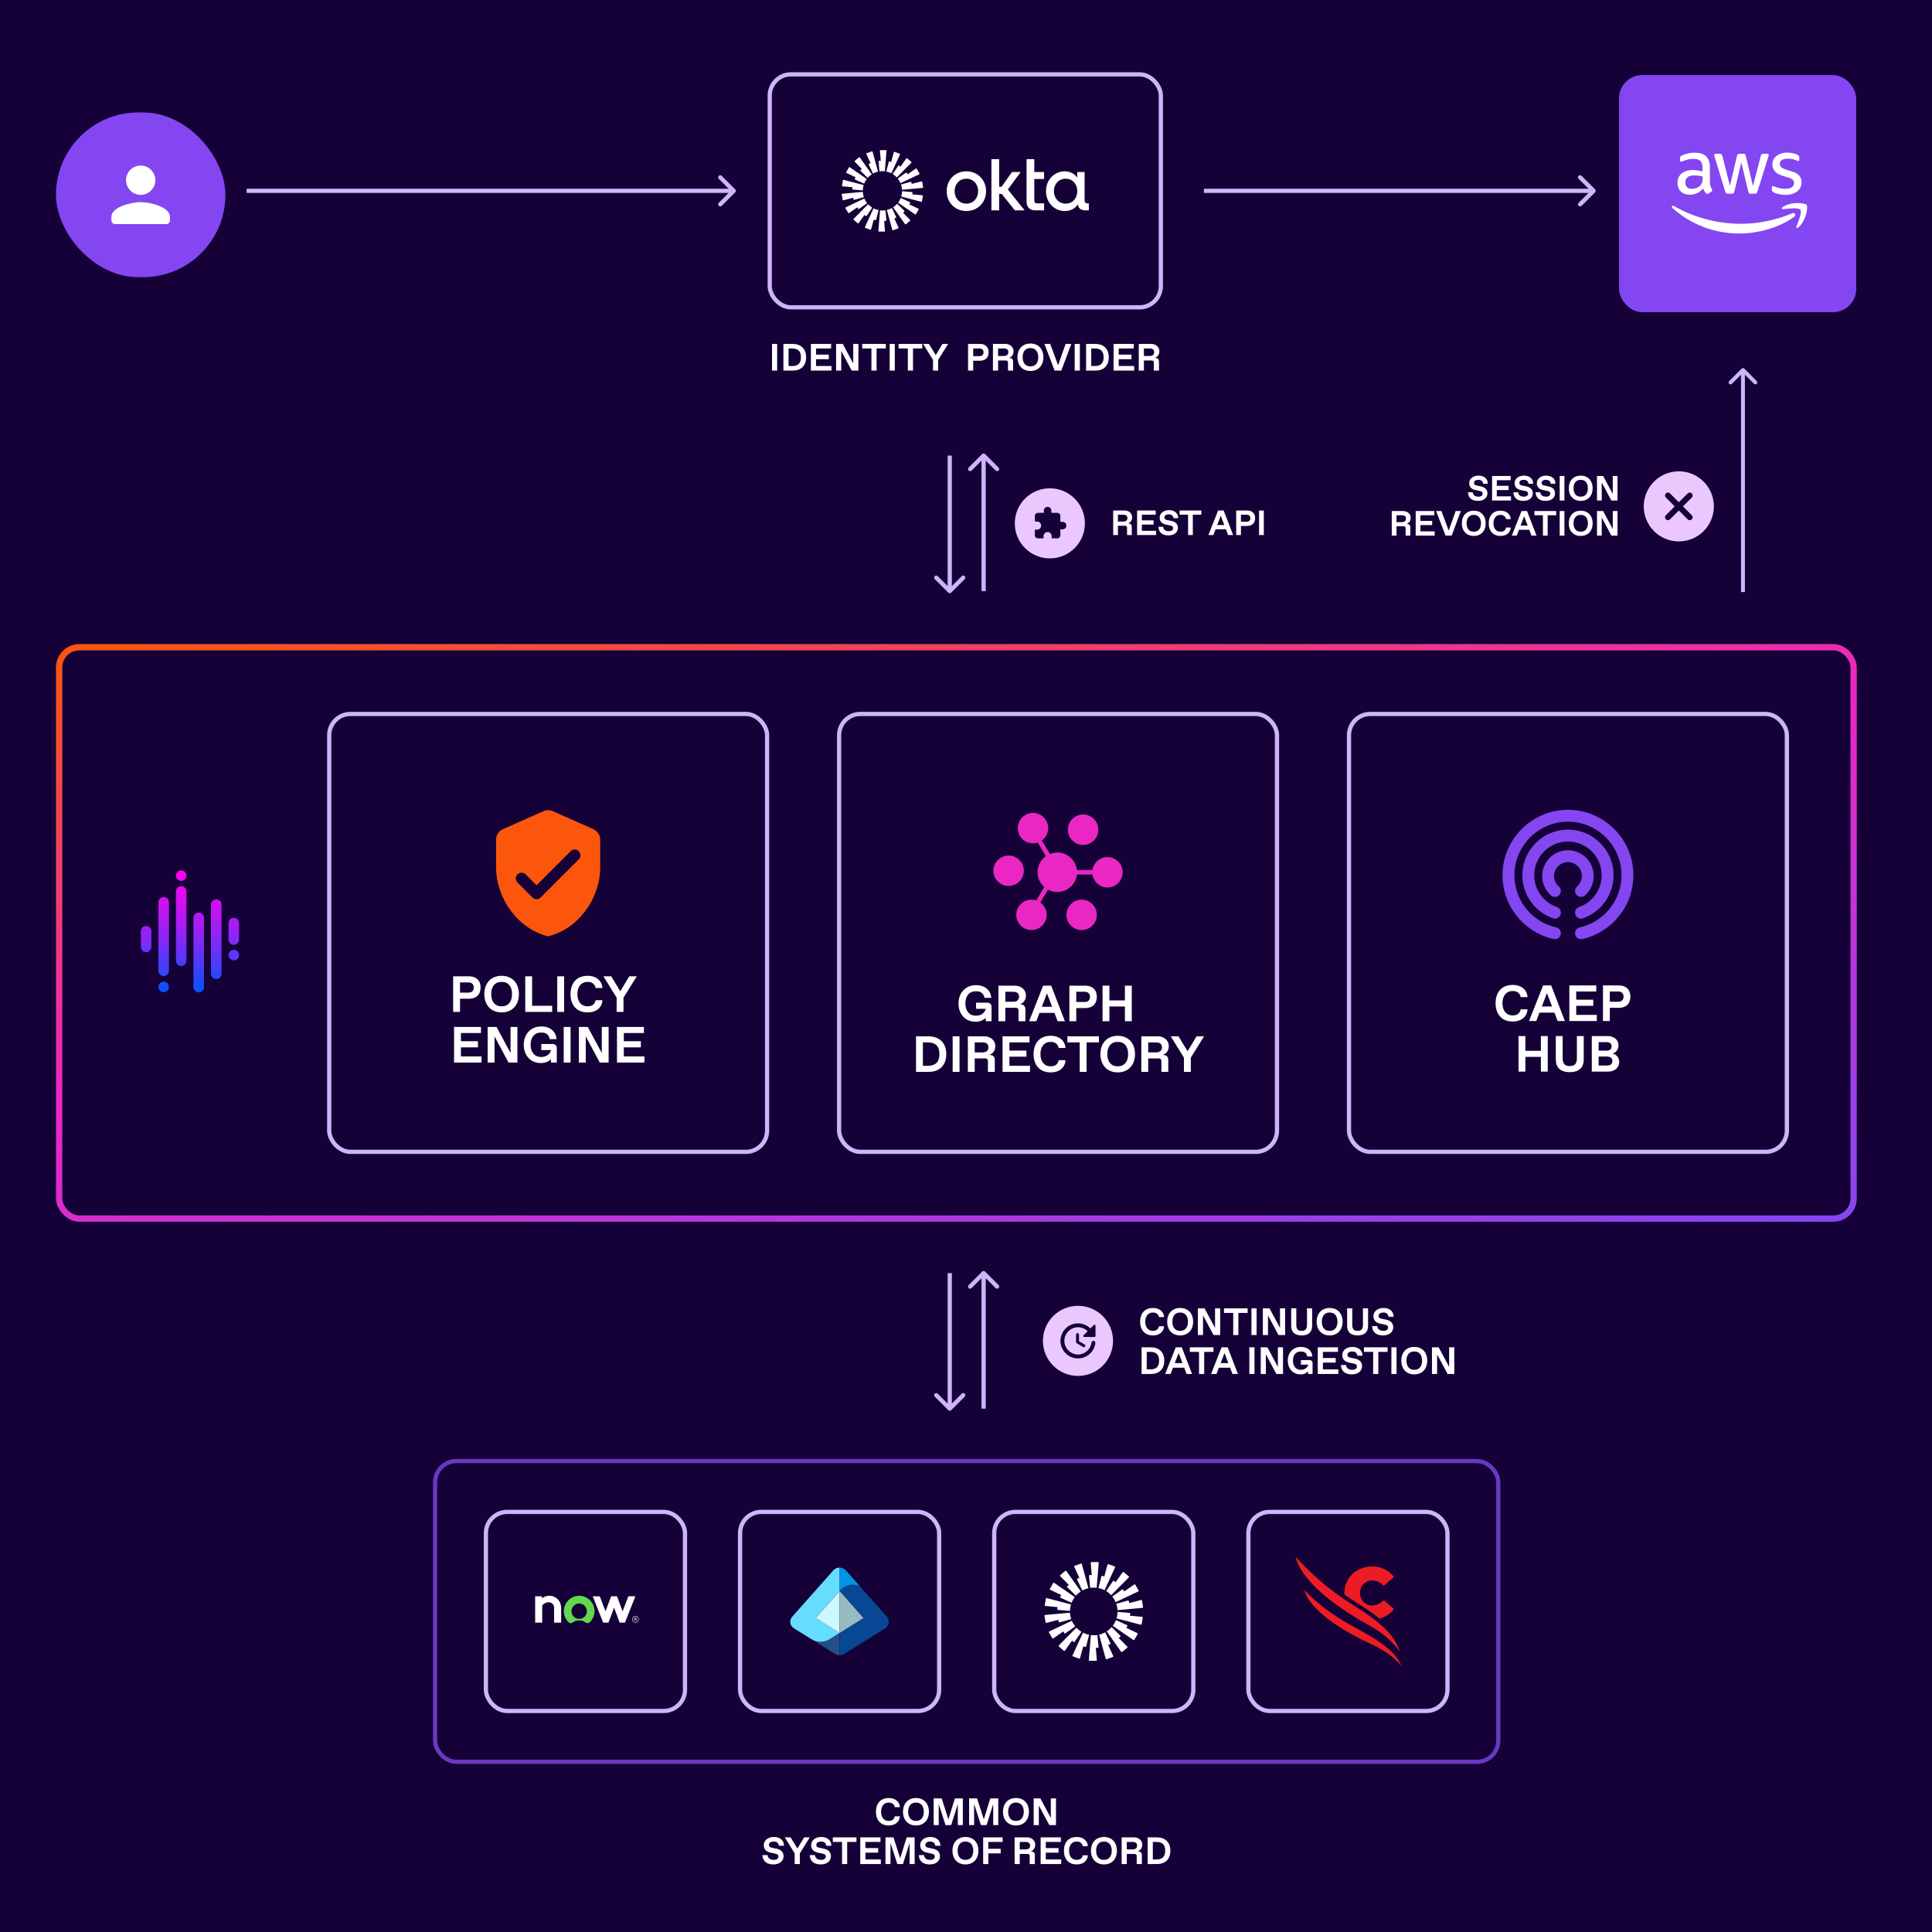 <svg width="496" height="496" viewBox="0 0 496 496" fill="none" xmlns="http://www.w3.org/2000/svg">
<rect width="496" height="496" fill="#150038"/>
<rect x="15.185" y="166.163" width="460.693" height="146.683" rx="5.189" stroke="url(#paint0_linear_1696_21109)" stroke-width="1.622"/>
<path d="M37.516 237.708C37.338 237.708 37.161 237.743 36.997 237.811C36.832 237.879 36.682 237.979 36.556 238.105C36.43 238.231 36.33 238.381 36.262 238.546C36.194 238.711 36.159 238.887 36.159 239.066V243.17C36.177 243.518 36.327 243.846 36.58 244.085C36.832 244.325 37.167 244.459 37.515 244.459C37.863 244.459 38.197 244.325 38.45 244.085C38.702 243.846 38.852 243.518 38.87 243.17V239.067C38.87 238.889 38.836 238.713 38.768 238.549C38.7 238.384 38.6 238.234 38.474 238.108C38.349 237.982 38.199 237.882 38.035 237.814C37.871 237.746 37.694 237.71 37.516 237.71V237.708ZM42.019 230.287C41.661 230.287 41.317 230.429 41.064 230.683C40.81 230.936 40.667 231.279 40.667 231.638V249.285C40.68 249.636 40.828 249.969 41.081 250.213C41.334 250.457 41.672 250.594 42.023 250.594C42.375 250.594 42.713 250.457 42.966 250.213C43.219 249.969 43.367 249.636 43.38 249.285V231.634C43.378 231.275 43.235 230.93 42.98 230.676C42.853 230.551 42.703 230.452 42.539 230.383C42.373 230.316 42.195 230.282 42.016 230.284L42.019 230.287ZM42.019 252.026C41.75 252.025 41.488 252.104 41.264 252.253C41.041 252.401 40.866 252.613 40.763 252.861C40.66 253.109 40.633 253.382 40.686 253.646C40.738 253.909 40.868 254.151 41.058 254.341C41.215 254.498 41.409 254.614 41.623 254.678C41.836 254.743 42.061 254.754 42.28 254.71C42.498 254.667 42.703 254.57 42.875 254.429C43.047 254.288 43.182 254.107 43.267 253.901C43.352 253.695 43.386 253.472 43.364 253.25C43.343 253.028 43.267 252.815 43.144 252.63C43.02 252.445 42.853 252.293 42.657 252.187C42.461 252.082 42.242 252.026 42.019 252.026ZM46.516 227.507C46.339 227.506 46.163 227.541 45.998 227.609C45.834 227.677 45.685 227.776 45.559 227.902C45.434 228.027 45.334 228.177 45.266 228.341C45.198 228.505 45.163 228.681 45.163 228.859V246.583C45.154 246.766 45.183 246.949 45.248 247.12C45.313 247.291 45.412 247.447 45.538 247.579C45.664 247.711 45.817 247.816 45.985 247.887C46.153 247.959 46.334 247.996 46.517 247.996C46.7 247.996 46.881 247.959 47.05 247.887C47.218 247.816 47.37 247.711 47.497 247.579C47.623 247.447 47.722 247.291 47.787 247.119C47.851 246.948 47.88 246.766 47.872 246.583V228.855C47.872 228.677 47.837 228.501 47.769 228.337C47.701 228.173 47.601 228.024 47.475 227.898C47.349 227.773 47.2 227.673 47.036 227.605C46.872 227.538 46.696 227.503 46.518 227.503L46.516 227.507ZM46.516 223.456C46.316 223.456 46.118 223.5 45.937 223.586C45.755 223.672 45.595 223.797 45.468 223.952C45.341 224.107 45.25 224.288 45.201 224.482C45.153 224.677 45.148 224.88 45.187 225.076C45.255 225.405 45.442 225.696 45.712 225.895C45.982 226.094 46.316 226.185 46.65 226.152C46.983 226.118 47.293 225.962 47.518 225.714C47.743 225.466 47.869 225.143 47.87 224.808C47.872 224.628 47.838 224.45 47.769 224.284C47.701 224.119 47.602 223.969 47.476 223.843C47.35 223.717 47.2 223.617 47.036 223.548C46.87 223.48 46.692 223.445 46.513 223.445L46.516 223.456ZM51.019 234.286C50.841 234.285 50.664 234.32 50.499 234.388C50.335 234.457 50.185 234.557 50.059 234.683C49.933 234.809 49.833 234.958 49.765 235.123C49.697 235.288 49.662 235.465 49.663 235.643V253.409C49.663 253.768 49.806 254.113 50.06 254.367C50.315 254.622 50.659 254.764 51.019 254.764C51.378 254.764 51.723 254.622 51.977 254.367C52.232 254.113 52.374 253.768 52.374 253.409V235.645C52.375 235.285 52.232 234.94 51.978 234.685C51.724 234.431 51.379 234.288 51.019 234.287V234.286ZM55.52 230.884C55.342 230.883 55.165 230.918 55.001 230.986C54.836 231.054 54.686 231.154 54.56 231.28C54.434 231.406 54.334 231.555 54.267 231.72C54.199 231.885 54.164 232.061 54.164 232.239V249.998C54.164 250.358 54.307 250.703 54.561 250.957C54.815 251.211 55.16 251.354 55.52 251.354C55.879 251.354 56.224 251.211 56.478 250.957C56.732 250.703 56.875 250.358 56.875 249.998V232.241C56.876 232.063 56.841 231.887 56.773 231.722C56.705 231.557 56.605 231.408 56.479 231.282C56.353 231.156 56.204 231.056 56.039 230.988C55.874 230.92 55.698 230.885 55.52 230.886V230.884ZM61.376 237.035V241.15C61.384 241.333 61.354 241.515 61.289 241.686C61.192 241.944 61.018 242.166 60.791 242.322C60.565 242.479 60.296 242.563 60.02 242.563C59.745 242.563 59.476 242.479 59.249 242.322C59.023 242.166 58.849 241.944 58.752 241.686C58.687 241.515 58.658 241.333 58.667 241.15V237.037C58.658 236.854 58.688 236.672 58.752 236.501C58.817 236.33 58.916 236.173 59.042 236.041C59.169 235.91 59.321 235.805 59.489 235.732C59.657 235.66 59.838 235.624 60.02 235.624C60.203 235.624 60.384 235.66 60.553 235.732C60.721 235.804 60.873 235.909 61.001 236.041C61.127 236.174 61.224 236.33 61.289 236.501C61.354 236.672 61.384 236.854 61.376 237.037V237.035ZM60.022 243.839C59.788 243.838 59.557 243.898 59.352 244.014C59.148 244.129 58.977 244.296 58.856 244.497C58.735 244.698 58.668 244.927 58.663 245.162C58.657 245.396 58.712 245.628 58.822 245.835C58.933 246.042 59.095 246.217 59.294 246.343C59.492 246.468 59.719 246.54 59.954 246.551C60.188 246.563 60.422 246.513 60.631 246.407C60.841 246.301 61.019 246.143 61.149 245.948C61.323 245.687 61.4 245.373 61.369 245.062C61.337 244.75 61.198 244.459 60.975 244.238C60.721 243.984 60.377 243.84 60.017 243.839H60.022Z" fill="url(#paint1_linear_1696_21109)"/>
<rect x="84.516" y="183.295" width="112.418" height="112.418" rx="5.456" stroke="#CEB5F9" stroke-width="1.087" stroke-miterlimit="16"/>
<path d="M139.522 208.246L129.125 212.865C128.056 213.34 127.358 214.41 127.358 215.583V222.564C127.358 230.807 133.061 238.515 140.725 240.386C148.388 238.515 154.092 230.807 154.092 222.564V215.583C154.092 214.41 153.394 213.34 152.324 212.865L141.928 208.246C141.17 207.905 140.279 207.905 139.522 208.246ZM136.7 230.42L132.853 226.574C132.274 225.994 132.274 225.059 132.853 224.48C133.432 223.9 134.368 223.9 134.947 224.48L137.754 227.272L146.487 218.539C147.067 217.959 148.002 217.959 148.582 218.539C149.161 219.118 149.161 220.054 148.582 220.633L138.794 230.42C138.23 231 137.279 231 136.7 230.42Z" fill="#FC560D"/>
<path d="M118.101 259.783H116.339V250.648H120.45C122.212 250.648 123.386 251.692 123.386 253.519C123.386 255.346 122.212 256.403 120.45 256.403H118.101V259.783ZM118.101 252.214V254.837H120.254C121.168 254.837 121.625 254.302 121.625 253.519C121.625 252.736 121.168 252.214 120.254 252.214H118.101ZM128.78 259.913C126.17 259.913 124.343 258.152 124.343 255.215C124.343 252.279 126.17 250.517 128.78 250.517C131.39 250.517 133.217 252.279 133.217 255.215C133.217 258.152 131.39 259.913 128.78 259.913ZM128.715 258.347H128.845C130.477 258.347 131.455 257.173 131.455 255.215C131.455 253.258 130.477 252.083 128.845 252.083H128.715C127.084 252.083 126.105 253.258 126.105 255.215C126.105 257.173 127.084 258.347 128.715 258.347ZM141.76 259.783H134.843V250.648H136.605V258.217H141.76V259.783ZM144.825 259.783H143.063V250.648H144.825V259.783ZM150.839 259.913C148.033 259.913 146.467 258.021 146.467 255.215C146.467 252.41 148.033 250.517 150.839 250.517C153.253 250.517 154.545 251.927 154.675 253.649H152.913C152.718 252.658 152.013 252.083 150.904 252.083H150.773C149.273 252.083 148.229 253.258 148.229 255.215C148.229 257.173 149.273 258.347 150.773 258.347H150.904C152.013 258.347 152.718 257.799 152.913 256.781H154.675C154.545 258.569 153.253 259.913 150.839 259.913ZM160.071 259.783H158.309V256.129L154.917 250.648H156.913L159.249 254.485L161.546 250.648H163.477L160.071 256.129V259.783ZM123.616 272.783H116.569V263.648H123.485V265.214H118.331V267.315H122.702V268.881H118.331V271.217H123.616V272.783ZM131.069 270.342V263.648H132.83V272.783H130.547L126.958 266.062V272.783H125.196V263.648H127.48L131.069 270.342ZM138.834 272.913C136.158 272.913 134.462 270.891 134.462 268.215C134.462 265.54 136.224 263.517 138.964 263.517C141.313 263.517 142.748 264.888 142.879 266.78H141.117C140.987 265.801 140.334 265.083 139.029 265.083H138.899C137.202 265.083 136.224 266.323 136.224 268.215C136.224 270.108 137.202 271.347 138.899 271.347H139.029C140.152 271.347 141.143 270.734 141.443 269.677L141.47 269.586H138.964V268.02H141.835C142.553 268.02 142.944 268.411 142.944 269.129V272.783H141.443V271.895C140.908 272.47 140.073 272.913 138.834 272.913ZM146.482 272.783H144.72V263.648H146.482V272.783ZM154.492 270.342V263.648H156.254V272.783H153.97L150.381 266.062V272.783H148.619V263.648H150.903L154.492 270.342ZM165.441 272.783H158.394V263.648H165.31V265.214H160.156V267.315H164.527V268.881H160.156V271.217H165.441V272.783Z" fill="white"/>
<rect x="215.421" y="183.295" width="112.418" height="112.418" rx="5.456" stroke="#CEB5F9" stroke-width="1.087"/>
<path fill-rule="evenodd" clip-rule="evenodd" d="M280.464 224.528C280.744 226.404 282.359 227.846 284.319 227.846C286.476 227.846 288.225 226.098 288.225 223.94C288.225 221.783 286.476 220.034 284.319 220.034C282.359 220.034 280.744 221.477 280.464 223.353H276.474C276.187 220.826 274.043 218.86 271.439 218.86C270.762 218.86 270.124 218.994 269.537 219.23L267.469 215.777C268.458 215.069 269.103 213.913 269.103 212.605C269.103 210.448 267.354 208.699 265.197 208.699C263.039 208.699 261.291 210.448 261.291 212.605C261.291 214.762 263.039 216.511 265.197 216.511C265.624 216.511 266.039 216.441 266.422 216.313L268.509 219.792C267.213 220.711 266.365 222.217 266.365 223.928C266.365 225.44 267.035 226.8 268.088 227.732L266.033 231.159C265.643 231.031 265.235 230.961 264.807 230.961C262.65 230.961 260.901 232.71 260.901 234.867C260.901 237.025 262.65 238.773 264.807 238.773C266.965 238.773 268.713 237.025 268.713 234.867C268.713 233.559 268.069 232.404 267.079 231.695L269.052 228.408C269.766 228.791 270.577 229.008 271.445 229.008C274.049 229.008 276.194 227.042 276.481 224.515H280.47L280.464 224.528ZM278.07 216.913C275.913 216.913 274.164 215.164 274.164 213.007C274.164 210.85 275.913 209.101 278.07 209.101C280.227 209.101 281.976 210.85 281.976 213.007C281.976 215.164 280.227 216.913 278.07 216.913ZM258.942 227.451C261.099 227.451 262.848 225.702 262.848 223.545C262.848 221.387 261.099 219.639 258.942 219.639C256.784 219.639 255.036 221.394 255.036 223.551C255.036 225.708 256.784 227.457 258.942 227.457V227.451ZM281.587 234.874C281.587 232.716 279.838 230.968 277.681 230.968C275.523 230.968 273.775 232.716 273.775 234.874C273.775 237.031 275.523 238.78 277.681 238.78C279.838 238.78 281.587 237.031 281.587 234.874Z" fill="#EA27C2"/>
<path d="M250.445 262.313C247.77 262.313 246.073 260.291 246.073 257.615C246.073 254.94 247.835 252.918 250.575 252.918C252.924 252.918 254.36 254.288 254.49 256.18H252.728C252.598 255.201 251.945 254.484 250.64 254.484H250.51C248.814 254.484 247.835 255.723 247.835 257.615C247.835 259.508 248.814 260.747 250.51 260.747H250.64C251.763 260.747 252.755 260.134 253.055 259.077L253.081 258.986H250.575V257.42H253.446C254.164 257.42 254.555 257.811 254.555 258.529V262.183H253.055V261.295C252.52 261.87 251.684 262.313 250.445 262.313ZM258.093 262.183H256.331V253.048H260.572C262.138 253.048 263.378 254.092 263.378 255.528C263.378 256.689 262.869 257.446 261.825 257.837C262.817 257.837 263.247 258.307 263.247 259.129V262.183H261.486V259.573C261.486 258.92 261.29 258.725 260.637 258.725H258.093V262.183ZM258.093 254.614V257.185H260.05C261.094 257.185 261.616 256.715 261.616 255.867C261.616 255.019 261.094 254.614 260.05 254.614H258.093ZM273.395 262.183H271.529L270.707 260.03H266.87L266.048 262.183H264.195L267.81 253.048H269.872L273.395 262.183ZM268.788 255.006L267.47 258.464H270.106L268.788 255.006ZM276.304 262.183H274.542V253.048H278.653C280.414 253.048 281.589 254.092 281.589 255.919C281.589 257.746 280.414 258.803 278.653 258.803H276.304V262.183ZM276.304 254.614V257.237H278.457C279.37 257.237 279.827 256.702 279.827 255.919C279.827 255.136 279.37 254.614 278.457 254.614H276.304ZM284.816 262.183H283.055V253.048H284.816V256.833H288.797V253.048H290.558V262.183H288.797V258.398H284.816V262.183ZM238.367 275.183H235.17V266.048H238.302C241.042 266.048 242.935 267.614 242.935 270.615C242.935 273.617 241.108 275.183 238.367 275.183ZM236.932 267.614V273.617H238.171C239.933 273.617 241.173 272.899 241.173 270.615C241.173 268.332 239.933 267.614 238.171 267.614H236.932ZM246.337 275.183H244.575V266.048H246.337V275.183ZM250.236 275.183H248.474V266.048H252.716C254.282 266.048 255.521 267.092 255.521 268.528C255.521 269.689 255.012 270.446 253.968 270.837C254.96 270.837 255.391 271.307 255.391 272.129V275.183H253.629V272.573C253.629 271.92 253.433 271.725 252.781 271.725H250.236V275.183ZM250.236 267.614V270.185H252.194C253.238 270.185 253.76 269.715 253.76 268.867C253.76 268.019 253.238 267.614 252.194 267.614H250.236ZM264.429 275.183H257.382V266.048H264.299V267.614H259.144V269.715H263.516V271.281H259.144V273.617H264.429V275.183ZM269.72 275.313C266.914 275.313 265.348 273.421 265.348 270.615C265.348 267.81 266.914 265.918 269.72 265.918C272.134 265.918 273.426 267.327 273.557 269.05H271.795C271.599 268.058 270.894 267.484 269.785 267.484H269.655C268.154 267.484 267.11 268.658 267.11 270.615C267.11 272.573 268.154 273.747 269.655 273.747H269.785C270.894 273.747 271.599 273.199 271.795 272.181H273.557C273.426 273.969 272.134 275.313 269.72 275.313ZM278.951 275.183H277.19V267.614H274.032V266.048H282.122V267.614H278.951V275.183ZM286.951 275.313C284.341 275.313 282.514 273.552 282.514 270.615C282.514 267.679 284.341 265.918 286.951 265.918C289.561 265.918 291.388 267.679 291.388 270.615C291.388 273.552 289.561 275.313 286.951 275.313ZM286.886 273.747H287.016C288.647 273.747 289.626 272.573 289.626 270.615C289.626 268.658 288.647 267.484 287.016 267.484H286.886C285.254 267.484 284.276 268.658 284.276 270.615C284.276 272.573 285.254 273.747 286.886 273.747ZM294.776 275.183H293.014V266.048H297.255C298.821 266.048 300.061 267.092 300.061 268.528C300.061 269.689 299.552 270.446 298.508 270.837C299.5 270.837 299.93 271.307 299.93 272.129V275.183H298.169V272.573C298.169 271.92 297.973 271.725 297.32 271.725H294.776V275.183ZM294.776 267.614V270.185H296.733C297.777 270.185 298.299 269.715 298.299 268.867C298.299 268.019 297.777 267.614 296.733 267.614H294.776ZM305.715 275.183H303.953V271.529L300.56 266.048H302.557L304.892 269.885L307.189 266.048H309.121L305.715 271.529V275.183Z" fill="white"/>
<rect x="346.326" y="183.295" width="112.418" height="112.418" rx="5.456" stroke="#CEB5F9" stroke-width="1.087" stroke-miterlimit="16"/>
<g clip-path="url(#clip0_1696_21109)">
<path d="M401.778 218.326C398.792 218.66 396.366 221.032 395.977 224.013C395.669 226.362 396.603 228.516 398.212 229.908C399.192 230.754 400.717 230.026 400.717 228.73C400.717 228.284 400.518 227.867 400.185 227.572C399.342 226.828 398.848 225.696 399.001 224.456C399.197 222.842 400.511 221.544 402.127 221.36C404.275 221.119 406.103 222.801 406.103 224.901C406.103 225.958 405.64 226.905 404.907 227.559C404.568 227.859 404.359 228.279 404.359 228.73C404.359 230.038 405.902 230.746 406.887 229.886C408.277 228.671 409.158 226.887 409.158 224.901C409.158 221.002 405.77 217.881 401.781 218.326H401.778Z" fill="#8446F1"/>
<path d="M401.64 213.019C395.912 213.449 391.289 218.077 390.862 223.804C390.454 229.297 393.86 234.073 398.702 235.756C399.69 236.099 400.718 235.353 400.718 234.307C400.718 233.648 400.29 233.075 399.669 232.856C396.103 231.599 393.598 228.068 393.909 224.013C394.245 219.64 397.9 216.165 402.284 216.04C407.171 215.9 411.193 219.836 411.193 224.693C411.193 228.46 408.772 231.672 405.407 232.859C404.786 233.078 404.358 233.65 404.358 234.31C404.358 235.351 405.382 236.102 406.364 235.761C410.949 234.172 414.248 229.812 414.248 224.695C414.248 217.942 408.5 212.504 401.64 213.019Z" fill="#8446F1"/>
<path d="M401.72 207.915C393.121 208.322 386.152 215.304 385.755 223.906C385.37 232.253 391.115 239.352 398.864 241.088C399.816 241.302 400.717 240.569 400.717 239.594C400.717 238.876 400.216 238.26 399.516 238.103C393.055 236.649 388.3 230.634 388.832 223.628C389.341 216.916 394.753 211.501 401.466 210.99C409.528 210.374 416.283 216.761 416.283 224.695C416.283 231.24 411.684 236.73 405.546 238.105C404.851 238.26 404.358 238.879 404.358 239.594C404.358 240.572 405.264 241.302 406.216 241.088C413.715 239.406 419.338 232.696 419.338 224.695C419.338 215.159 411.355 207.456 401.72 207.915Z" fill="#8446F1"/>
</g>
<path d="M388.334 262.251C385.528 262.251 383.962 260.359 383.962 257.553C383.962 254.748 385.528 252.856 388.334 252.856C390.748 252.856 392.04 254.265 392.171 255.988H390.409C390.213 254.996 389.508 254.422 388.399 254.422H388.269C386.768 254.422 385.724 255.596 385.724 257.553C385.724 259.511 386.768 260.685 388.269 260.685H388.399C389.508 260.685 390.213 260.137 390.409 259.119H392.171C392.04 260.907 390.748 262.251 388.334 262.251ZM401.751 262.121H399.885L399.063 259.968H395.227L394.405 262.121H392.551L396.166 252.986H398.228L401.751 262.121ZM397.145 254.944L395.827 258.402H398.463L397.145 254.944ZM409.945 262.121H402.898V252.986H409.815V254.552H404.66V256.653H409.032V258.219H404.66V260.555H409.945V262.121ZM413.288 262.121H411.526V252.986H415.637C417.398 252.986 418.573 254.03 418.573 255.857C418.573 257.684 417.398 258.741 415.637 258.741H413.288V262.121ZM413.288 254.552V257.175H415.441C416.354 257.175 416.811 256.64 416.811 255.857C416.811 255.074 416.354 254.552 415.441 254.552H413.288ZM391.61 275.121H389.849V265.986H391.61V269.77H395.591V265.986H397.352V275.121H395.591V271.336H391.61V275.121ZM403.006 275.251C400.527 275.251 399.418 274.012 399.418 271.924V265.986H401.179V271.663C401.179 273.098 401.766 273.685 402.941 273.685H403.071C404.246 273.685 404.833 273.098 404.833 271.663V265.986H406.595V271.924C406.595 274.012 405.486 275.251 403.006 275.251ZM412.835 275.121H408.659V265.986H412.704C414.466 265.986 415.51 267.043 415.51 268.348C415.51 269.457 414.857 270.227 413.97 270.488C414.922 270.684 415.705 271.454 415.705 272.694C415.705 274.064 414.531 275.121 412.835 275.121ZM410.42 267.552V269.731H412.443C413.291 269.731 413.748 269.353 413.748 268.635C413.748 267.917 413.291 267.552 412.443 267.552H410.42ZM410.42 271.245V273.555H412.574C413.422 273.555 413.944 273.176 413.944 272.393C413.944 271.61 413.422 271.245 412.574 271.245H410.42Z" fill="white"/>
<path d="M188.752 49.377C188.965 49.165 188.965 48.821 188.752 48.608L185.292 45.148C185.08 44.935 184.735 44.935 184.523 45.148C184.311 45.36 184.311 45.705 184.523 45.917L187.599 48.993L184.523 52.069C184.311 52.281 184.311 52.625 184.523 52.837C184.735 53.05 185.08 53.05 185.292 52.837L188.752 49.377ZM63.309 49.536H188.368V48.449H63.309V49.536Z" fill="#CEB5F9"/>
<g clip-path="url(#clip1_1696_21109)">
<path d="M273.586 52.281C271.814 52.281 270.565 50.898 270.565 49.08C270.565 47.262 271.814 45.879 273.586 45.879C275.358 45.879 276.572 47.262 276.572 49.08C276.572 50.898 275.34 52.281 273.586 52.281ZM273.301 54.186C274.73 54.186 275.944 53.628 276.711 52.461C276.856 53.594 277.675 54.006 278.709 54.006H279.534V52.211H279.18C278.593 52.211 278.448 51.926 278.448 51.258V44.16H276.554V45.618C275.909 44.595 274.695 43.98 273.301 43.98C270.815 43.98 268.532 46.065 268.532 49.08C268.532 52.095 270.821 54.18 273.301 54.18V54.186ZM263.548 51.723C263.548 53.338 264.547 54.006 265.744 54.006H268.05V52.211H266.371C265.674 52.211 265.529 51.944 265.529 51.258V45.955H268.05V44.16H265.529V40.854H263.548V51.723ZM254.526 54.006H256.507V49.783H257.17L260.545 54.006H263.048L258.744 48.65L262.049 44.16H259.818L257.117 47.953H256.507V40.854H254.526V54.006ZM248.096 43.98C245.325 43.98 243.042 46.065 243.042 49.08C243.042 52.095 245.331 54.18 248.096 54.18C250.861 54.18 253.15 52.095 253.15 49.08C253.15 46.065 250.861 43.98 248.096 43.98ZM248.096 52.281C246.324 52.281 245.075 50.898 245.075 49.08C245.075 47.262 246.324 45.879 248.096 45.879C249.868 45.879 251.117 47.262 251.117 49.08C251.117 50.898 249.868 52.281 248.096 52.281Z" fill="white"/>
<path d="M227.596 38.682L227.166 43.98C226.963 43.956 226.76 43.945 226.551 43.945C226.289 43.945 226.034 43.962 225.784 44.003L225.54 41.435C225.534 41.354 225.598 41.284 225.679 41.284H226.115L225.906 38.688C225.9 38.606 225.964 38.537 226.039 38.537H227.463C227.544 38.537 227.608 38.606 227.596 38.688V38.682ZM224.006 38.943C223.983 38.868 223.902 38.821 223.826 38.85L222.49 39.338C222.415 39.367 222.38 39.454 222.415 39.524L223.501 41.894L223.088 42.045C223.013 42.074 222.978 42.161 223.013 42.231L224.122 44.56C224.523 44.34 224.959 44.171 225.418 44.067L224.012 38.943H224.006ZM220.73 40.419L223.803 44.752C223.414 45.008 223.059 45.31 222.757 45.658L220.916 43.846C220.858 43.788 220.864 43.695 220.922 43.643L221.259 43.364L219.429 41.511C219.371 41.453 219.377 41.36 219.44 41.307L220.527 40.395C220.591 40.343 220.678 40.355 220.724 40.419H220.73ZM218.151 42.928C218.087 42.882 217.994 42.905 217.953 42.975L217.245 44.206C217.204 44.276 217.233 44.363 217.303 44.398L219.661 45.513L219.44 45.891C219.4 45.961 219.429 46.053 219.504 46.083L221.851 47.157C222.02 46.721 222.246 46.315 222.525 45.949L218.151 42.928ZM216.414 46.274C216.426 46.193 216.507 46.146 216.582 46.164L221.723 47.506C221.59 47.941 221.514 48.4 221.503 48.877L218.929 48.667C218.848 48.662 218.79 48.586 218.807 48.505L218.883 48.075L216.286 47.831C216.205 47.825 216.153 47.75 216.164 47.668L216.408 46.268L216.414 46.274ZM216.222 49.748C216.141 49.754 216.089 49.829 216.1 49.911L216.35 51.311C216.362 51.392 216.443 51.438 216.518 51.421L219.04 50.764L219.115 51.194C219.127 51.276 219.208 51.322 219.284 51.305L221.77 50.619C221.625 50.19 221.532 49.73 221.508 49.26L216.216 49.748H216.222ZM217.047 53.431C217.006 53.361 217.035 53.274 217.105 53.239L221.903 50.962C222.084 51.392 222.327 51.793 222.618 52.153L220.515 53.652C220.451 53.698 220.358 53.681 220.318 53.611L220.097 53.228L217.953 54.709C217.889 54.755 217.796 54.732 217.756 54.662L217.041 53.431H217.047ZM222.862 52.432L219.127 56.213C219.069 56.272 219.074 56.364 219.138 56.417L220.23 57.329C220.294 57.381 220.381 57.369 220.428 57.306L221.938 55.179L222.275 55.464C222.339 55.516 222.432 55.505 222.479 55.435L223.942 53.309C223.547 53.065 223.181 52.769 222.868 52.432H222.862ZM222.124 58.502C222.049 58.473 222.014 58.386 222.049 58.316L224.262 53.483C224.669 53.692 225.11 53.849 225.569 53.936L224.918 56.434C224.901 56.51 224.814 56.556 224.738 56.527L224.326 56.376L223.635 58.891C223.611 58.967 223.53 59.013 223.454 58.984L222.118 58.496L222.124 58.502ZM225.935 54L225.505 59.298C225.499 59.379 225.563 59.449 225.639 59.449H227.062C227.143 59.449 227.207 59.379 227.195 59.298L226.986 56.701H227.422C227.503 56.701 227.567 56.632 227.561 56.55L227.317 53.983C227.068 54.023 226.812 54.041 226.551 54.041C226.341 54.041 226.138 54.029 225.935 54ZM231.058 39.658C231.093 39.582 231.058 39.501 230.983 39.472L229.647 38.984C229.571 38.955 229.49 39.001 229.467 39.077L228.775 41.592L228.363 41.441C228.288 41.412 228.206 41.459 228.183 41.534L227.532 44.032C227.997 44.125 228.433 44.282 228.839 44.485L231.058 39.658ZM233.975 41.766L230.239 45.548C229.926 45.211 229.565 44.915 229.165 44.671L230.629 42.545C230.675 42.481 230.768 42.464 230.832 42.516L231.169 42.8L232.679 40.674C232.726 40.61 232.819 40.599 232.877 40.651L233.969 41.563C234.033 41.615 234.033 41.708 233.98 41.766H233.975ZM235.996 44.741C236.072 44.706 236.095 44.619 236.054 44.549L235.34 43.317C235.299 43.248 235.206 43.23 235.142 43.271L232.999 44.752L232.778 44.375C232.737 44.305 232.644 44.282 232.58 44.334L230.477 45.833C230.768 46.193 231.006 46.594 231.192 47.024L235.99 44.746L235.996 44.741ZM236.751 46.669L236.995 48.069C237.007 48.151 236.955 48.22 236.873 48.232L231.581 48.726C231.558 48.249 231.465 47.796 231.32 47.366L233.806 46.681C233.882 46.658 233.963 46.71 233.975 46.791L234.05 47.221L236.571 46.565C236.647 46.547 236.728 46.594 236.74 46.675L236.751 46.669ZM236.513 51.81C236.589 51.828 236.67 51.781 236.681 51.7L236.925 50.3C236.937 50.218 236.885 50.149 236.803 50.137L234.207 49.893L234.282 49.463C234.294 49.382 234.242 49.312 234.16 49.301L231.587 49.092C231.575 49.568 231.5 50.027 231.366 50.462L236.507 51.804L236.513 51.81ZM235.142 55.005C235.101 55.075 235.009 55.092 234.945 55.052L230.57 52.031C230.849 51.665 231.076 51.258 231.244 50.823L233.591 51.897C233.667 51.932 233.696 52.019 233.655 52.089L233.434 52.467L235.793 53.582C235.862 53.617 235.891 53.704 235.851 53.774L235.142 55.005ZM229.292 53.222L232.365 57.555C232.412 57.619 232.505 57.631 232.563 57.578L233.649 56.666C233.713 56.614 233.713 56.521 233.661 56.463L231.831 54.61L232.168 54.331C232.232 54.279 232.232 54.186 232.174 54.128L230.332 52.316C230.024 52.664 229.676 52.972 229.287 53.222H229.292ZM229.263 59.124C229.188 59.153 229.107 59.106 229.083 59.031L227.678 53.907C228.136 53.803 228.572 53.634 228.973 53.413L230.082 55.743C230.117 55.818 230.082 55.906 230.007 55.929L229.595 56.08L230.681 58.45C230.716 58.525 230.681 58.607 230.605 58.636L229.269 59.124H229.263Z" fill="white"/>
</g>
<rect x="197.611" y="19.087" width="100.41" height="59.811" rx="5.456" stroke="#CEB5F9" stroke-width="1.087"/>
<path d="M199.522 95.142H198.2V88.29H199.522V95.142ZM203.523 95.142H201.125V88.29H203.474C205.529 88.29 206.949 89.465 206.949 91.716C206.949 93.967 205.578 95.142 203.523 95.142ZM202.446 89.465V93.967H203.376C204.697 93.967 205.627 93.429 205.627 91.716C205.627 90.003 204.697 89.465 203.376 89.465H202.446ZM213.464 95.142H208.179V88.29H213.366V89.465H209.5V91.041H212.779V92.215H209.5V93.967H213.464V95.142ZM219.054 93.311V88.29H220.375V95.142H218.662L215.971 90.101V95.142H214.649V88.29H216.362L219.054 93.311ZM225.044 95.142H223.722V89.465H221.354V88.29H227.422V89.465H225.044V95.142ZM229.725 95.142H228.403V88.29H229.725V95.142ZM234.391 95.142H233.07V89.465H230.702V88.29H236.77V89.465H234.391V95.142ZM240.853 95.142H239.532V92.401L236.987 88.29H238.485L240.237 91.168L241.959 88.29H243.408L240.853 92.401V95.142ZM249.853 95.142H248.532V88.29H251.615C252.936 88.29 253.817 89.073 253.817 90.444C253.817 91.814 252.936 92.607 251.615 92.607H249.853V95.142ZM249.853 89.465V91.432H251.468C252.153 91.432 252.496 91.031 252.496 90.444C252.496 89.856 252.153 89.465 251.468 89.465H249.853ZM256.238 95.142H254.917V88.29H258.098C259.272 88.29 260.202 89.073 260.202 90.15C260.202 91.021 259.82 91.589 259.037 91.882C259.781 91.882 260.104 92.235 260.104 92.851V95.142H258.783V93.184C258.783 92.695 258.636 92.548 258.146 92.548H256.238V95.142ZM256.238 89.465V91.393H257.706C258.489 91.393 258.881 91.041 258.881 90.405C258.881 89.768 258.489 89.465 257.706 89.465H256.238ZM264.544 95.24C262.586 95.24 261.216 93.918 261.216 91.716C261.216 89.514 262.586 88.193 264.544 88.193C266.501 88.193 267.871 89.514 267.871 91.716C267.871 93.918 266.501 95.24 264.544 95.24ZM264.495 94.065H264.593C265.816 94.065 266.55 93.184 266.55 91.716C266.55 90.248 265.816 89.367 264.593 89.367H264.495C263.271 89.367 262.537 90.248 262.537 91.716C262.537 93.184 263.271 94.065 264.495 94.065ZM271.64 93.752L273.588 88.29H275.036L272.472 95.142H270.759L268.136 88.29H269.614L271.64 93.752ZM277.227 95.142H275.906V88.29H277.227V95.142ZM281.228 95.142H278.83V88.29H281.179C283.235 88.29 284.654 89.465 284.654 91.716C284.654 93.967 283.284 95.142 281.228 95.142ZM280.152 89.465V93.967H281.081C282.403 93.967 283.333 93.429 283.333 91.716C283.333 90.003 282.403 89.465 281.081 89.465H280.152ZM291.169 95.142H285.884V88.29H291.071V89.465H287.205V91.041H290.484V92.215H287.205V93.967H291.169V95.142ZM293.676 95.142H292.355V88.29H295.536C296.71 88.29 297.64 89.073 297.64 90.15C297.64 91.021 297.258 91.589 296.475 91.882C297.219 91.882 297.542 92.235 297.542 92.851V95.142H296.221V93.184C296.221 92.695 296.074 92.548 295.585 92.548H293.676V95.142ZM293.676 89.465V91.393H295.144C295.927 91.393 296.319 91.041 296.319 90.405C296.319 89.768 295.927 89.465 295.144 89.465H293.676Z" fill="white"/>
<path d="M409.506 49.377C409.718 49.165 409.718 48.821 409.506 48.608L406.046 45.148C405.833 44.936 405.489 44.936 405.277 45.148C405.064 45.36 405.064 45.705 405.277 45.917L408.353 48.993L405.277 52.069C405.064 52.281 405.064 52.625 405.277 52.837C405.489 53.05 405.833 53.05 406.046 52.837L409.506 49.377ZM309.074 49.536L409.121 49.536L409.121 48.449L309.074 48.449L309.074 49.536Z" fill="#CEB5F9"/>
<rect x="415.646" y="19.26" width="60.898" height="60.898" rx="6" fill="#8446F1"/>
<g clip-path="url(#clip2_1696_21109)">
<path d="M439.003 46.723C439.003 47.15 439.049 47.497 439.13 47.751C439.223 48.005 439.338 48.282 439.5 48.583C439.558 48.675 439.581 48.767 439.581 48.848C439.581 48.964 439.512 49.079 439.361 49.195L438.634 49.68C438.53 49.749 438.426 49.784 438.333 49.784C438.218 49.784 438.102 49.726 437.987 49.622C437.825 49.449 437.686 49.264 437.571 49.079C437.455 48.883 437.34 48.663 437.213 48.398C436.312 49.461 435.179 49.992 433.816 49.992C432.846 49.992 432.072 49.715 431.506 49.16C430.94 48.606 430.651 47.866 430.651 46.942C430.651 45.96 430.997 45.163 431.702 44.562C432.407 43.962 433.343 43.661 434.532 43.661C434.925 43.661 435.33 43.696 435.757 43.754C436.184 43.812 436.623 43.904 437.086 44.008V43.164C437.086 42.287 436.901 41.674 436.543 41.316C436.173 40.958 435.549 40.785 434.66 40.785C434.255 40.785 433.839 40.831 433.412 40.935C432.984 41.039 432.569 41.166 432.164 41.328C431.979 41.409 431.841 41.455 431.76 41.478C431.679 41.501 431.621 41.513 431.575 41.513C431.413 41.513 431.332 41.397 431.332 41.154V40.588C431.332 40.404 431.356 40.265 431.413 40.184C431.471 40.103 431.575 40.022 431.737 39.941C432.141 39.733 432.626 39.56 433.192 39.422C433.758 39.271 434.359 39.202 434.995 39.202C436.369 39.202 437.374 39.514 438.021 40.138C438.657 40.762 438.98 41.709 438.98 42.98V46.723H439.003ZM434.313 48.479C434.694 48.479 435.087 48.409 435.503 48.271C435.919 48.132 436.288 47.878 436.6 47.531C436.785 47.312 436.924 47.069 436.993 46.792C437.062 46.515 437.109 46.18 437.109 45.787V45.302C436.774 45.221 436.416 45.151 436.046 45.105C435.676 45.059 435.318 45.036 434.96 45.036C434.186 45.036 433.62 45.186 433.239 45.498C432.857 45.81 432.673 46.249 432.673 46.827C432.673 47.37 432.811 47.774 433.1 48.051C433.377 48.34 433.782 48.479 434.313 48.479ZM443.59 49.726C443.382 49.726 443.243 49.692 443.151 49.611C443.058 49.541 442.977 49.38 442.908 49.16L440.193 40.23C440.124 39.999 440.089 39.849 440.089 39.768C440.089 39.583 440.182 39.479 440.366 39.479H441.499C441.718 39.479 441.868 39.514 441.949 39.595C442.042 39.664 442.111 39.826 442.18 40.045L444.121 47.693L445.923 40.045C445.981 39.814 446.05 39.664 446.143 39.595C446.235 39.526 446.397 39.479 446.605 39.479H447.529C447.748 39.479 447.899 39.514 447.991 39.595C448.083 39.664 448.164 39.826 448.211 40.045L450.036 47.785L452.034 40.045C452.104 39.814 452.185 39.664 452.265 39.595C452.358 39.526 452.508 39.479 452.716 39.479H453.79C453.975 39.479 454.079 39.572 454.079 39.768C454.079 39.826 454.068 39.884 454.056 39.953C454.044 40.022 454.021 40.115 453.975 40.242L451.191 49.172C451.122 49.403 451.041 49.553 450.948 49.622C450.856 49.692 450.706 49.738 450.509 49.738H449.516C449.296 49.738 449.146 49.703 449.054 49.622C448.961 49.541 448.881 49.391 448.834 49.16L447.044 41.709L445.265 49.149C445.207 49.38 445.138 49.53 445.045 49.611C444.953 49.692 444.791 49.726 444.583 49.726H443.59ZM458.434 50.038C457.834 50.038 457.233 49.969 456.655 49.83C456.078 49.692 455.627 49.541 455.327 49.368C455.142 49.264 455.015 49.149 454.969 49.045C454.922 48.941 454.899 48.825 454.899 48.721V48.132C454.899 47.889 454.992 47.774 455.165 47.774C455.234 47.774 455.304 47.785 455.373 47.809C455.442 47.832 455.546 47.878 455.662 47.924C456.055 48.097 456.482 48.236 456.933 48.328C457.395 48.421 457.845 48.467 458.307 48.467C459.035 48.467 459.601 48.34 459.994 48.086C460.387 47.832 460.595 47.462 460.595 46.988C460.595 46.665 460.491 46.399 460.283 46.18C460.075 45.96 459.682 45.764 459.116 45.579L457.441 45.059C456.598 44.793 455.974 44.401 455.593 43.881C455.211 43.373 455.015 42.806 455.015 42.206C455.015 41.721 455.119 41.293 455.327 40.923C455.535 40.554 455.812 40.23 456.159 39.976C456.505 39.71 456.898 39.514 457.36 39.375C457.822 39.237 458.307 39.179 458.816 39.179C459.07 39.179 459.335 39.191 459.59 39.225C459.855 39.26 460.098 39.306 460.341 39.352C460.572 39.41 460.791 39.468 460.999 39.537C461.207 39.606 461.369 39.676 461.484 39.745C461.646 39.837 461.762 39.93 461.831 40.034C461.9 40.126 461.935 40.253 461.935 40.415V40.958C461.935 41.201 461.842 41.328 461.669 41.328C461.577 41.328 461.426 41.282 461.23 41.189C460.572 40.889 459.832 40.739 459.012 40.739C458.354 40.739 457.834 40.843 457.476 41.062C457.117 41.282 456.933 41.617 456.933 42.09C456.933 42.414 457.048 42.691 457.279 42.91C457.51 43.13 457.938 43.349 458.55 43.546L460.19 44.066C461.022 44.331 461.623 44.701 461.981 45.175C462.339 45.648 462.512 46.191 462.512 46.792C462.512 47.289 462.408 47.739 462.212 48.132C462.004 48.525 461.727 48.871 461.369 49.149C461.011 49.438 460.583 49.645 460.086 49.796C459.567 49.957 459.024 50.038 458.434 50.038Z" fill="white"/>
<path fill-rule="evenodd" clip-rule="evenodd" d="M460.618 55.653C456.817 58.46 451.295 59.95 446.547 59.95C439.893 59.95 433.897 57.489 429.369 53.4C429.011 53.076 429.334 52.637 429.762 52.892C434.66 55.733 440.702 57.455 446.951 57.455C451.168 57.455 455.801 56.577 460.063 54.775C460.699 54.486 461.242 55.191 460.618 55.653Z" fill="white"/>
<path fill-rule="evenodd" clip-rule="evenodd" d="M462.201 53.851C461.715 53.227 458.989 53.55 457.753 53.7C457.383 53.747 457.325 53.423 457.66 53.181C459.832 51.656 463.402 52.095 463.818 52.603C464.234 53.123 463.702 56.693 461.669 58.402C461.357 58.668 461.057 58.529 461.196 58.183C461.658 57.039 462.686 54.463 462.201 53.851Z" fill="white"/>
</g>
<rect x="14.371" y="28.875" width="43.499" height="42.289" rx="21.144" fill="#8446F1"/>
<path d="M36.12 50.019C38.196 50.019 39.879 48.336 39.879 46.26C39.879 44.184 38.196 42.501 36.12 42.501C34.044 42.501 32.361 44.184 32.361 46.26C32.361 48.336 34.044 50.019 36.12 50.019Z" fill="white"/>
<path d="M36.12 51.898C33.61 51.898 28.602 53.158 28.602 55.657V56.597C28.602 57.114 29.024 57.537 29.541 57.537H42.698C43.215 57.537 43.638 57.114 43.638 56.597V55.657C43.638 53.158 38.629 51.898 36.12 51.898Z" fill="white"/>
<rect x="111.699" y="375.099" width="272.955" height="77.21" rx="5.456" stroke="#6A38C1" stroke-width="1.087" stroke-miterlimit="16"/>
<rect x="124.748" y="388.149" width="51.111" height="51.111" rx="5.456" stroke="#CEB5F9" stroke-width="1.087"/>
<path fill-rule="evenodd" clip-rule="evenodd" d="M137.389 416.58V409.811H139.126V410.355C139.661 409.912 140.335 409.67 141.031 409.672C141.476 409.671 141.916 409.768 142.32 409.956C142.724 410.144 143.081 410.419 143.367 410.761C143.887 411.438 144.134 412.285 144.062 413.135V416.58H142.254V412.992C142.28 412.764 142.257 412.533 142.188 412.314C142.118 412.095 142.004 411.893 141.851 411.722C141.576 411.467 141.211 411.332 140.837 411.345C140.518 411.354 140.206 411.434 139.922 411.579C139.638 411.724 139.39 411.93 139.196 412.182V416.58H137.389Z" fill="white"/>
<path fill-rule="evenodd" clip-rule="evenodd" d="M148.715 409.672C147.922 409.671 147.147 409.907 146.49 410.351C145.833 410.795 145.325 411.427 145.031 412.163C144.737 412.9 144.672 413.708 144.842 414.482C145.013 415.256 145.413 415.961 145.989 416.506C146.124 416.635 146.301 416.711 146.487 416.721C146.674 416.73 146.857 416.673 147.005 416.559C147.493 416.196 148.084 416 148.692 416C149.3 416 149.892 416.196 150.379 416.559C150.528 416.673 150.714 416.73 150.901 416.719C151.089 416.708 151.266 416.63 151.401 416.499C151.973 415.957 152.37 415.256 152.541 414.486C152.711 413.716 152.648 412.913 152.36 412.18C152.071 411.446 151.57 410.816 150.921 410.369C150.272 409.922 149.504 409.679 148.715 409.671M148.692 415.604C148.432 415.611 148.172 415.565 147.93 415.468C147.688 415.372 147.468 415.227 147.283 415.043C147.099 414.858 146.954 414.638 146.858 414.396C146.761 414.154 146.715 413.895 146.722 413.634C146.722 413.111 146.929 412.61 147.299 412.241C147.668 411.871 148.17 411.664 148.692 411.664C149.215 411.664 149.716 411.871 150.085 412.241C150.455 412.61 150.662 413.111 150.662 413.634C150.669 413.895 150.623 414.154 150.527 414.396C150.43 414.638 150.285 414.858 150.101 415.043C149.916 415.227 149.696 415.372 149.454 415.468C149.212 415.565 148.953 415.611 148.692 415.604Z" fill="#62D84E"/>
<path fill-rule="evenodd" clip-rule="evenodd" d="M156.208 416.58H154.862L152.177 409.812H153.982L155.454 413.679L156.897 409.812H158.405L159.835 413.679L161.319 409.812H163.124L160.44 416.58H159.094L157.651 412.726L156.208 416.58Z" fill="white"/>
<path d="M163.145 415.815H162.993V416.102H162.863V415.317H163.179C163.213 415.317 163.245 415.324 163.276 415.336C163.307 415.349 163.335 415.367 163.358 415.391C163.382 415.414 163.4 415.442 163.413 415.473C163.425 415.504 163.432 415.536 163.432 415.57C163.431 415.619 163.416 415.667 163.389 415.707C163.361 415.748 163.322 415.779 163.276 415.798L163.454 416.103H163.313L163.145 415.815ZM162.993 415.699H163.179C163.214 415.699 163.248 415.686 163.273 415.661C163.297 415.636 163.311 415.602 163.311 415.568C163.311 415.533 163.297 415.499 163.273 415.474C163.248 415.449 163.214 415.436 163.179 415.436H162.994L162.993 415.699Z" fill="white"/>
<path d="M163.128 414.996C163.272 414.996 163.413 415.038 163.533 415.118C163.653 415.198 163.746 415.312 163.801 415.445C163.856 415.578 163.871 415.724 163.843 415.865C163.815 416.006 163.745 416.136 163.644 416.238C163.542 416.34 163.412 416.409 163.271 416.437C163.13 416.465 162.984 416.451 162.851 416.396C162.718 416.341 162.604 416.248 162.524 416.128C162.444 416.008 162.401 415.867 162.401 415.724C162.402 415.531 162.478 415.346 162.615 415.21C162.751 415.073 162.936 414.996 163.128 414.996ZM163.128 414.881C162.961 414.881 162.798 414.93 162.659 415.023C162.521 415.116 162.412 415.248 162.348 415.402C162.285 415.556 162.268 415.726 162.3 415.89C162.333 416.054 162.413 416.204 162.531 416.322C162.65 416.44 162.8 416.521 162.964 416.553C163.128 416.586 163.297 416.569 163.452 416.505C163.606 416.441 163.738 416.333 163.83 416.194C163.923 416.055 163.973 415.892 163.973 415.725C163.973 415.501 163.884 415.286 163.725 415.128C163.567 414.97 163.352 414.881 163.128 414.881Z" fill="white"/>
<rect x="189.996" y="388.149" width="51.111" height="51.111" rx="5.456" stroke="#CEB5F9" stroke-width="1.087"/>
<g clip-path="url(#clip3_1696_21109)">
<path d="M208.235 420.782C208.784 421.12 209.684 421.5 210.655 421.5C211.528 421.5 212.344 421.246 213.019 420.81L215.552 419.22V424.947C215.144 424.947 214.75 424.834 214.398 424.623L208.249 420.782H208.235Z" fill="#225086"/>
<path d="M213.934 403.164L203.38 415.069C202.564 415.983 202.775 417.376 203.831 418.038C203.831 418.038 207.742 420.472 208.235 420.782C208.784 421.119 209.684 421.499 210.655 421.499C211.528 421.499 212.344 421.246 213.019 420.81L215.552 419.22L209.417 415.378L215.552 408.455V402.447C214.961 402.447 214.356 402.686 213.934 403.164Z" fill="#66DDFF"/>
<path d="M209.417 415.393L209.487 415.435L215.552 419.235V408.47L209.417 415.393Z" fill="#CBF8FF"/>
<path d="M227.259 418.038C228.314 417.376 228.526 415.983 227.709 415.069L220.786 407.259C220.223 407.006 219.604 406.851 218.943 406.851C217.634 406.851 216.48 407.414 215.707 408.3L215.552 408.469L221.687 415.392L215.552 419.234V424.961C215.96 424.961 216.354 424.848 216.706 424.637L227.259 418.038Z" fill="#074793"/>
<path d="M215.552 402.447V408.469L215.707 408.3C216.48 407.414 217.648 406.851 218.943 406.851C219.604 406.851 220.238 407.006 220.786 407.259L217.156 403.164C216.748 402.686 216.143 402.447 215.552 402.447Z" fill="#0294E4"/>
<path d="M221.687 415.393L215.552 408.47V419.235L221.687 415.393Z" fill="#96BCC2"/>
</g>
<rect x="255.245" y="388.149" width="51.111" height="51.111" rx="5.456" stroke="#CEB5F9" stroke-width="1.087"/>
<path d="M282.071 401.207L281.55 407.628C281.304 407.6 281.057 407.586 280.804 407.586C280.487 407.586 280.177 407.607 279.875 407.656L279.579 404.544C279.572 404.446 279.649 404.361 279.748 404.361H280.276L280.022 401.214C280.015 401.116 280.093 401.031 280.184 401.031H281.909C282.008 401.031 282.085 401.116 282.071 401.214V401.207ZM277.72 401.524C277.692 401.433 277.594 401.376 277.502 401.411L275.883 402.003C275.791 402.038 275.749 402.144 275.791 402.228L277.108 405.101L276.608 405.284C276.516 405.319 276.474 405.425 276.516 405.509L277.861 408.332C278.347 408.065 278.875 407.861 279.431 407.734L277.727 401.524H277.72ZM273.749 403.312L277.474 408.565C277.002 408.874 276.573 409.24 276.207 409.663L273.975 407.466C273.904 407.396 273.911 407.283 273.982 407.22L274.39 406.882L272.172 404.636C272.102 404.566 272.109 404.453 272.186 404.39L273.503 403.284C273.58 403.221 273.686 403.235 273.742 403.312H273.749ZM270.623 406.354C270.546 406.298 270.433 406.326 270.384 406.41L269.525 407.903C269.476 407.987 269.511 408.093 269.596 408.135L272.454 409.487L272.186 409.944C272.137 410.029 272.172 410.142 272.264 410.177L275.108 411.479C275.312 410.951 275.587 410.458 275.925 410.015L270.623 406.354ZM268.518 410.409C268.532 410.311 268.631 410.254 268.723 410.275L274.953 411.902C274.791 412.43 274.7 412.986 274.686 413.563L271.567 413.31C271.468 413.303 271.398 413.211 271.419 413.113L271.511 412.592L268.363 412.296C268.265 412.289 268.202 412.197 268.216 412.099L268.511 410.402L268.518 410.409ZM268.286 414.619C268.187 414.626 268.124 414.718 268.138 414.816L268.441 416.513C268.455 416.612 268.554 416.668 268.645 416.647L271.701 415.851L271.792 416.372C271.806 416.471 271.905 416.527 271.996 416.506L275.01 415.675C274.834 415.154 274.721 414.598 274.693 414.028L268.279 414.619H268.286ZM269.286 419.083C269.236 418.999 269.272 418.893 269.356 418.851L275.172 416.091C275.39 416.612 275.686 417.098 276.038 417.534L273.489 419.351C273.411 419.407 273.299 419.386 273.25 419.301L272.982 418.837L270.384 420.632C270.307 420.688 270.194 420.66 270.145 420.576L269.279 419.083H269.286ZM276.333 417.872L271.806 422.455C271.736 422.526 271.743 422.638 271.82 422.702L273.144 423.807C273.221 423.871 273.327 423.856 273.383 423.779L275.214 421.202L275.622 421.547C275.7 421.611 275.812 421.596 275.869 421.512L277.643 418.935C277.164 418.639 276.721 418.28 276.34 417.872H276.333ZM275.439 425.229C275.348 425.194 275.305 425.089 275.348 425.004L278.03 419.146C278.523 419.4 279.058 419.59 279.614 419.696L278.826 422.723C278.804 422.814 278.699 422.871 278.607 422.836L278.107 422.653L277.27 425.701C277.242 425.793 277.143 425.849 277.051 425.814L275.432 425.222L275.439 425.229ZM280.058 419.773L279.537 426.194C279.53 426.292 279.607 426.377 279.699 426.377H281.424C281.522 426.377 281.6 426.292 281.585 426.194L281.332 423.047H281.86C281.959 423.047 282.036 422.962 282.029 422.864L281.733 419.752C281.431 419.801 281.121 419.822 280.804 419.822C280.551 419.822 280.304 419.808 280.058 419.773ZM286.267 402.39C286.31 402.299 286.267 402.2 286.176 402.165L284.557 401.573C284.465 401.538 284.366 401.594 284.338 401.686L283.5 404.735L283.001 404.551C282.909 404.516 282.811 404.573 282.782 404.664L281.994 407.692C282.557 407.804 283.085 407.994 283.578 408.241L286.267 402.39ZM289.802 404.946L285.275 409.529C284.894 409.121 284.458 408.762 283.972 408.466L285.746 405.889C285.803 405.812 285.915 405.791 285.993 405.854L286.401 406.199L288.232 403.622C288.288 403.545 288.401 403.531 288.471 403.594L289.795 404.699C289.872 404.763 289.872 404.875 289.809 404.946H289.802ZM292.252 408.55C292.343 408.508 292.371 408.403 292.322 408.318L291.456 406.826C291.407 406.741 291.294 406.72 291.217 406.769L288.619 408.565L288.351 408.107C288.302 408.022 288.189 407.994 288.112 408.058L285.563 409.874C285.915 410.311 286.204 410.796 286.429 411.317L292.245 408.558L292.252 408.55ZM293.167 410.888L293.463 412.585C293.477 412.683 293.413 412.768 293.315 412.782L286.901 413.38C286.873 412.803 286.76 412.254 286.584 411.733L289.598 410.902C289.689 410.874 289.788 410.937 289.802 411.036L289.893 411.557L292.949 410.761C293.04 410.74 293.139 410.796 293.153 410.895L293.167 410.888ZM292.878 417.119C292.97 417.14 293.068 417.084 293.083 416.985L293.378 415.288C293.392 415.19 293.329 415.105 293.23 415.091L290.083 414.795L290.175 414.274C290.189 414.176 290.126 414.091 290.027 414.077L286.908 413.824C286.894 414.401 286.802 414.957 286.641 415.485L292.871 417.112L292.878 417.119ZM291.217 420.991C291.168 421.075 291.055 421.097 290.977 421.047L285.676 417.386C286.014 416.943 286.289 416.45 286.493 415.922L289.337 417.224C289.429 417.267 289.464 417.372 289.414 417.457L289.147 417.914L292.005 419.266C292.09 419.308 292.125 419.414 292.076 419.498L291.217 420.991ZM284.127 418.83L287.851 424.082C287.908 424.159 288.02 424.173 288.091 424.11L289.407 423.005C289.485 422.941 289.485 422.829 289.422 422.758L287.204 420.512L287.612 420.174C287.69 420.111 287.69 419.998 287.619 419.928L285.387 417.731C285.014 418.154 284.592 418.527 284.12 418.83H284.127ZM284.092 425.983C284 426.018 283.902 425.962 283.874 425.87L282.17 419.66C282.726 419.534 283.254 419.329 283.74 419.062L285.085 421.885C285.127 421.977 285.085 422.082 284.993 422.11L284.493 422.293L285.81 425.166C285.852 425.257 285.81 425.356 285.718 425.391L284.099 425.983H284.092Z" fill="white"/>
<rect x="320.493" y="388.149" width="51.111" height="51.111" rx="5.456" stroke="#CEB5F9" stroke-width="1.087"/>
<g clip-path="url(#clip4_1696_21109)">
<g clip-path="url(#clip5_1696_21109)">
<path d="M357.755 413.253V412.972L355.375 410.908H355.098C354.444 411.636 353.435 412.182 352.303 412.182C350.54 412.182 349.15 410.827 349.15 408.968C349.15 407.108 350.536 405.753 352.303 405.753C353.435 405.753 354.444 406.3 355.098 407.027H355.375L357.755 404.964V404.679C356.507 403.143 354.544 402.154 352.323 402.154C348.238 402.154 345.146 405.064 345.146 408.968C345.146 409.122 345.181 409.256 345.189 409.407C346.86 410.55 348.334 411.466 349.608 412.306C351.437 413.472 352.915 414.546 354.136 415.547C355.653 415.158 356.885 414.323 357.758 413.256" fill="#ED1C24"/>
<path d="M359.864 427.774C358.913 425.584 357.004 422.769 349.52 418.754C346.07 416.822 340.172 413.846 334.871 408.194C335.352 410.234 337.812 414.72 348.403 420.321C351.337 421.938 356.295 423.451 359.864 427.774Z" fill="#ED1C24"/>
<path d="M359.387 424.02C358.486 421.43 356.857 418.115 349.131 413.187C345.366 410.704 339.845 407.586 332.573 399.636C333.092 401.78 335.391 407.351 346.967 414.588C350.771 417.183 355.679 418.785 359.383 424.02" fill="#ED1C24"/>
</g>
</g>
<path d="M228.158 468.651C226.054 468.651 224.879 467.232 224.879 465.127C224.879 463.023 226.054 461.604 228.158 461.604C229.969 461.604 230.938 462.661 231.036 463.953H229.714C229.567 463.209 229.039 462.779 228.207 462.779H228.109C226.984 462.779 226.201 463.659 226.201 465.127C226.201 466.596 226.984 467.476 228.109 467.476H228.207C229.039 467.476 229.567 467.065 229.714 466.302H231.036C230.938 467.643 229.969 468.651 228.158 468.651ZM235.155 468.651C233.198 468.651 231.828 467.33 231.828 465.127C231.828 462.925 233.198 461.604 235.155 461.604C237.113 461.604 238.483 462.925 238.483 465.127C238.483 467.33 237.113 468.651 235.155 468.651ZM235.106 467.476H235.204C236.428 467.476 237.162 466.596 237.162 465.127C237.162 463.659 236.428 462.779 235.204 462.779H235.106C233.883 462.779 233.149 463.659 233.149 465.127C233.149 466.596 233.883 467.476 235.106 467.476ZM243.481 467.085L245.144 461.702H247.19V468.553H245.898V463.15L244.195 468.553H242.747L240.995 463.141V468.553H239.703V461.702H241.758L243.481 467.085ZM252.57 467.085L254.234 461.702H256.28V468.553H254.988V463.15L253.285 468.553H251.836L250.084 463.141V468.553H248.792V461.702H250.848L252.57 467.085ZM260.828 468.651C258.87 468.651 257.5 467.33 257.5 465.127C257.5 462.925 258.87 461.604 260.828 461.604C262.785 461.604 264.155 462.925 264.155 465.127C264.155 467.33 262.785 468.651 260.828 468.651ZM260.779 467.476H260.877C262.1 467.476 262.834 466.596 262.834 465.127C262.834 463.659 262.1 462.779 260.877 462.779H260.779C259.555 462.779 258.821 463.659 258.821 465.127C258.821 466.596 259.555 467.476 260.779 467.476ZM269.779 466.723V461.702H271.101V468.553H269.388L266.696 463.513V468.553H265.375V461.702H267.088L269.779 466.723ZM198.533 478.651C196.654 478.651 195.793 477.672 195.744 476.253H197.065C197.114 476.938 197.603 477.476 198.631 477.476H198.729C199.463 477.476 199.844 477.085 199.844 476.644C199.844 476.253 199.678 476.018 199.071 475.891L197.848 475.636C196.624 475.382 196.086 474.677 196.086 473.659C196.086 472.632 196.996 471.604 198.68 471.604C200.344 471.604 201.273 472.553 201.273 473.855H199.952C199.903 473.141 199.384 472.779 198.68 472.779H198.582C197.848 472.779 197.407 473.17 197.407 473.61C197.407 474.061 197.652 474.266 198.239 474.384L199.267 474.589C200.441 474.824 201.166 475.431 201.166 476.547C201.166 477.721 200.226 478.651 198.533 478.651ZM205.339 478.553H204.017V475.813L201.473 471.702H202.97L204.722 474.579L206.445 471.702H207.893L205.339 475.813V478.553ZM210.691 478.651C208.811 478.651 207.95 477.672 207.901 476.253H209.222C209.271 476.938 209.761 477.476 210.788 477.476H210.886C211.62 477.476 212.002 477.085 212.002 476.644C212.002 476.253 211.836 476.018 211.229 475.891L210.005 475.636C208.782 475.382 208.244 474.677 208.244 473.659C208.244 472.632 209.154 471.604 210.837 471.604C212.501 471.604 213.431 472.553 213.431 473.855H212.11C212.061 473.141 211.542 472.779 210.837 472.779H210.739C210.005 472.779 209.565 473.17 209.565 473.61C209.565 474.061 209.81 474.266 210.397 474.384L211.425 474.589C212.599 474.824 213.323 475.431 213.323 476.547C213.323 477.721 212.384 478.651 210.691 478.651ZM217.495 478.553H216.174V472.876H213.805V471.702H219.874V472.876H217.495V478.553ZM226.14 478.553H220.855V471.702H226.042V472.876H222.176V474.452H225.455V475.627H222.176V477.379H226.14V478.553ZM231.103 477.085L232.767 471.702H234.813V478.553H233.521V473.15L231.818 478.553H230.369L228.617 473.141V478.553H227.325V471.702H229.381L231.103 477.085ZM238.685 478.651C236.806 478.651 235.945 477.672 235.896 476.253H237.217C237.266 476.938 237.756 477.476 238.783 477.476H238.881C239.615 477.476 239.997 477.085 239.997 476.644C239.997 476.253 239.831 476.018 239.224 475.891L238 475.636C236.777 475.382 236.239 474.677 236.239 473.659C236.239 472.632 237.149 471.604 238.832 471.604C240.496 471.604 241.426 472.553 241.426 473.855H240.105C240.056 473.141 239.537 472.779 238.832 472.779H238.734C238 472.779 237.56 473.17 237.56 473.61C237.56 474.061 237.805 474.266 238.392 474.384L239.42 474.589C240.594 474.824 241.318 475.431 241.318 476.547C241.318 477.721 240.379 478.651 238.685 478.651ZM247.858 478.651C245.9 478.651 244.53 477.33 244.53 475.127C244.53 472.925 245.9 471.604 247.858 471.604C249.815 471.604 251.185 472.925 251.185 475.127C251.185 477.33 249.815 478.651 247.858 478.651ZM247.809 477.476H247.907C249.13 477.476 249.864 476.596 249.864 475.127C249.864 473.659 249.13 472.779 247.907 472.779H247.809C246.585 472.779 245.851 473.659 245.851 475.127C245.851 476.596 246.585 477.476 247.809 477.476ZM253.726 478.553H252.405V471.702H257.397V472.876H253.726V474.638H256.907V475.813H253.726V478.553ZM261.803 478.553H260.482V471.702H263.662C264.837 471.702 265.767 472.485 265.767 473.561C265.767 474.433 265.385 475 264.602 475.294C265.346 475.294 265.669 475.646 265.669 476.263V478.553H264.347V476.596C264.347 476.106 264.201 475.959 263.711 475.959H261.803V478.553ZM261.803 472.876V474.804H263.271C264.054 474.804 264.445 474.452 264.445 473.816C264.445 473.18 264.054 472.876 263.271 472.876H261.803ZM272.448 478.553H267.162V471.702H272.35V472.876H268.484V474.452H271.762V475.627H268.484V477.379H272.448V478.553ZM276.416 478.651C274.311 478.651 273.137 477.232 273.137 475.127C273.137 473.023 274.311 471.604 276.416 471.604C278.226 471.604 279.195 472.661 279.293 473.953H277.972C277.825 473.209 277.297 472.779 276.465 472.779H276.367C275.241 472.779 274.458 473.659 274.458 475.127C274.458 476.596 275.241 477.476 276.367 477.476H276.465C277.297 477.476 277.825 477.065 277.972 476.302H279.293C279.195 477.643 278.226 478.651 276.416 478.651ZM283.413 478.651C281.455 478.651 280.085 477.33 280.085 475.127C280.085 472.925 281.455 471.604 283.413 471.604C285.37 471.604 286.741 472.925 286.741 475.127C286.741 477.33 285.37 478.651 283.413 478.651ZM283.364 477.476H283.462C284.685 477.476 285.419 476.596 285.419 475.127C285.419 473.659 284.685 472.779 283.462 472.779H283.364C282.141 472.779 281.407 473.659 281.407 475.127C281.407 476.596 282.141 477.476 283.364 477.476ZM289.282 478.553H287.96V471.702H291.141C292.316 471.702 293.245 472.485 293.245 473.561C293.245 474.433 292.864 475 292.081 475.294C292.825 475.294 293.148 475.646 293.148 476.263V478.553H291.826V476.596C291.826 476.106 291.679 475.959 291.19 475.959H289.282V478.553ZM289.282 472.876V474.804H290.75C291.533 474.804 291.924 474.452 291.924 473.816C291.924 473.18 291.533 472.876 290.75 472.876H289.282ZM297.039 478.553H294.641V471.702H296.99C299.045 471.702 300.465 472.876 300.465 475.127C300.465 477.379 299.094 478.553 297.039 478.553ZM295.963 472.876V477.379H296.892C298.214 477.379 299.143 476.84 299.143 475.127C299.143 473.415 298.214 472.876 296.892 472.876H295.963Z" fill="white"/>
<path d="M243.442 152.143C243.654 152.355 243.998 152.355 244.211 152.143L247.671 148.683C247.883 148.47 247.883 148.126 247.671 147.914C247.459 147.701 247.114 147.701 246.902 147.914L243.826 150.99L240.75 147.914C240.538 147.701 240.194 147.701 239.981 147.914C239.769 148.126 239.769 148.47 239.981 148.683L243.442 152.143ZM243.282 116.959L243.282 151.759L244.37 151.759L244.37 116.959L243.282 116.959Z" fill="#CEB5F9"/>
<path d="M252.91 116.575C252.698 116.363 252.354 116.363 252.141 116.575L248.681 120.035C248.469 120.248 248.469 120.592 248.681 120.804C248.893 121.017 249.238 121.017 249.45 120.804L252.526 117.728L255.602 120.804C255.814 121.017 256.158 121.017 256.371 120.804C256.583 120.592 256.583 120.248 256.371 120.035L252.91 116.575ZM253.07 151.759L253.07 116.959L251.982 116.959L251.982 151.759L253.07 151.759Z" fill="#CEB5F9"/>
<ellipse cx="269.525" cy="134.359" rx="9" ry="9" transform="rotate(-90 269.525 134.359)" fill="#EAC8FE"/>
<g clip-path="url(#clip6_1696_21109)">
<path d="M272.801 133.974H272.224V132.433C272.224 132.01 271.877 131.663 271.453 131.663H269.912V131.085C269.912 130.553 269.481 130.122 268.949 130.122C268.418 130.122 267.986 130.553 267.986 131.085V131.663H266.446C266.022 131.663 265.679 132.01 265.679 132.433V133.897H266.253C266.827 133.897 267.293 134.363 267.293 134.937C267.293 135.511 266.827 135.977 266.253 135.977H265.675V137.441C265.675 137.864 266.022 138.211 266.446 138.211H267.909V137.633C267.909 137.059 268.375 136.593 268.949 136.593C269.523 136.593 269.989 137.059 269.989 137.633V138.211H271.453C271.877 138.211 272.224 137.864 272.224 137.441V135.9H272.801C273.333 135.9 273.764 135.469 273.764 134.937C273.764 134.405 273.333 133.974 272.801 133.974Z" fill="#150038"/>
</g>
<path d="M287.004 137.359H285.789V131.059H288.714C289.794 131.059 290.649 131.779 290.649 132.769C290.649 133.57 290.298 134.092 289.578 134.362C290.262 134.362 290.559 134.686 290.559 135.253V137.359H289.344V135.559C289.344 135.109 289.209 134.974 288.759 134.974H287.004V137.359ZM287.004 132.139V133.912H288.354C289.074 133.912 289.434 133.588 289.434 133.003C289.434 132.418 289.074 132.139 288.354 132.139H287.004ZM296.792 137.359H291.932V131.059H296.702V132.139H293.147V133.588H296.162V134.668H293.147V136.279H296.792V137.359ZM299.971 137.449C298.243 137.449 297.451 136.549 297.406 135.244H298.621C298.666 135.874 299.116 136.369 300.061 136.369H300.151C300.826 136.369 301.177 136.009 301.177 135.604C301.177 135.244 301.024 135.028 300.466 134.911L299.341 134.677C298.216 134.443 297.721 133.795 297.721 132.859C297.721 131.914 298.558 130.969 300.106 130.969C301.636 130.969 302.491 131.842 302.491 133.039H301.276C301.231 132.382 300.754 132.049 300.106 132.049H300.016C299.341 132.049 298.936 132.409 298.936 132.814C298.936 133.228 299.161 133.417 299.701 133.525L300.646 133.714C301.726 133.93 302.392 134.488 302.392 135.514C302.392 136.594 301.528 137.449 299.971 137.449ZM306.228 137.359H305.013V132.139H302.835V131.059H308.415V132.139H306.228V137.359ZM316.577 137.359H315.29L314.723 135.874H312.077L311.51 137.359H310.232L312.725 131.059H314.147L316.577 137.359ZM313.4 132.409L312.491 134.794H314.309L313.4 132.409ZM318.583 137.359H317.368V131.059H320.203C321.418 131.059 322.228 131.779 322.228 133.039C322.228 134.299 321.418 135.028 320.203 135.028H318.583V137.359ZM318.583 132.139V133.948H320.068C320.698 133.948 321.013 133.579 321.013 133.039C321.013 132.499 320.698 132.139 320.068 132.139H318.583ZM324.454 137.359H323.239V131.059H324.454V137.359Z" fill="white"/>
<path d="M379.442 128.59C377.714 128.59 376.922 127.69 376.877 126.385H378.092C378.137 127.015 378.587 127.51 379.532 127.51H379.622C380.297 127.51 380.648 127.15 380.648 126.745C380.648 126.385 380.495 126.169 379.937 126.052L378.812 125.818C377.687 125.584 377.192 124.936 377.192 124C377.192 123.055 378.029 122.11 379.577 122.11C381.107 122.11 381.962 122.983 381.962 124.18H380.747C380.702 123.523 380.225 123.19 379.577 123.19H379.487C378.812 123.19 378.407 123.55 378.407 123.955C378.407 124.369 378.632 124.558 379.172 124.666L380.117 124.855C381.197 125.071 381.863 125.629 381.863 126.655C381.863 127.735 380.999 128.59 379.442 128.59ZM387.918 128.5H383.058V122.2H387.828V123.28H384.273V124.729H387.288V125.809H384.273V127.42H387.918V128.5ZM391.096 128.59C389.368 128.59 388.576 127.69 388.531 126.385H389.746C389.791 127.015 390.241 127.51 391.186 127.51H391.276C391.951 127.51 392.302 127.15 392.302 126.745C392.302 126.385 392.149 126.169 391.591 126.052L390.466 125.818C389.341 125.584 388.846 124.936 388.846 124C388.846 123.055 389.683 122.11 391.231 122.11C392.761 122.11 393.616 122.983 393.616 124.18H392.401C392.356 123.523 391.879 123.19 391.231 123.19H391.141C390.466 123.19 390.061 123.55 390.061 123.955C390.061 124.369 390.286 124.558 390.826 124.666L391.771 124.855C392.851 125.071 393.517 125.629 393.517 126.655C393.517 127.735 392.653 128.59 391.096 128.59ZM396.8 128.59C395.072 128.59 394.28 127.69 394.235 126.385H395.45C395.495 127.015 395.945 127.51 396.89 127.51H396.98C397.655 127.51 398.006 127.15 398.006 126.745C398.006 126.385 397.853 126.169 397.295 126.052L396.17 125.818C395.045 125.584 394.55 124.936 394.55 124C394.55 123.055 395.387 122.11 396.935 122.11C398.465 122.11 399.32 122.983 399.32 124.18H398.105C398.06 123.523 397.583 123.19 396.935 123.19H396.845C396.17 123.19 395.765 123.55 395.765 123.955C395.765 124.369 395.99 124.558 396.53 124.666L397.475 124.855C398.555 125.071 399.221 125.629 399.221 126.655C399.221 127.735 398.357 128.59 396.8 128.59ZM401.631 128.5H400.416V122.2H401.631V128.5ZM405.815 128.59C404.015 128.59 402.755 127.375 402.755 125.35C402.755 123.325 404.015 122.11 405.815 122.11C407.615 122.11 408.875 123.325 408.875 125.35C408.875 127.375 407.615 128.59 405.815 128.59ZM405.77 127.51H405.86C406.985 127.51 407.66 126.7 407.66 125.35C407.66 124 406.985 123.19 405.86 123.19H405.77C404.645 123.19 403.97 124 403.97 125.35C403.97 126.7 404.645 127.51 405.77 127.51ZM414.046 126.817V122.2H415.261V128.5H413.686L411.211 123.865V128.5H409.996V122.2H411.571L414.046 126.817ZM358.521 137.5H357.306V131.2H360.231C361.311 131.2 362.166 131.92 362.166 132.91C362.166 133.711 361.815 134.233 361.095 134.503C361.779 134.503 362.076 134.827 362.076 135.394V137.5H360.861V135.7C360.861 135.25 360.726 135.115 360.276 135.115H358.521V137.5ZM358.521 132.28V134.053H359.871C360.591 134.053 360.951 133.729 360.951 133.144C360.951 132.559 360.591 132.28 359.871 132.28H358.521ZM368.309 137.5H363.449V131.2H368.219V132.28H364.664V133.729H367.679V134.809H364.664V136.42H368.309V137.5ZM371.92 136.222L373.711 131.2H375.043L372.685 137.5H371.11L368.698 131.2H370.057L371.92 136.222ZM378.358 137.59C376.558 137.59 375.298 136.375 375.298 134.35C375.298 132.325 376.558 131.11 378.358 131.11C380.158 131.11 381.418 132.325 381.418 134.35C381.418 136.375 380.158 137.59 378.358 137.59ZM378.313 136.51H378.403C379.528 136.51 380.203 135.7 380.203 134.35C380.203 133 379.528 132.19 378.403 132.19H378.313C377.188 132.19 376.513 133 376.513 134.35C376.513 135.7 377.188 136.51 378.313 136.51ZM385.212 137.59C383.277 137.59 382.197 136.285 382.197 134.35C382.197 132.415 383.277 131.11 385.212 131.11C386.877 131.11 387.768 132.082 387.858 133.27H386.643C386.508 132.586 386.022 132.19 385.257 132.19H385.167C384.132 132.19 383.412 133 383.412 134.35C383.412 135.7 384.132 136.51 385.167 136.51H385.257C386.022 136.51 386.508 136.132 386.643 135.43H387.858C387.768 136.663 386.877 137.59 385.212 137.59ZM394.466 137.5H393.179L392.612 136.015H389.966L389.399 137.5H388.121L390.614 131.2H392.036L394.466 137.5ZM391.289 132.55L390.38 134.935H392.198L391.289 132.55ZM397.327 137.5H396.112V132.28H393.934V131.2H399.514V132.28H397.327V137.5ZM401.631 137.5H400.416V131.2H401.631V137.5ZM405.815 137.59C404.015 137.59 402.755 136.375 402.755 134.35C402.755 132.325 404.015 131.11 405.815 131.11C407.615 131.11 408.875 132.325 408.875 134.35C408.875 136.375 407.615 137.59 405.815 137.59ZM405.77 136.51H405.86C406.985 136.51 407.66 135.7 407.66 134.35C407.66 133 406.985 132.19 405.86 132.19H405.77C404.645 132.19 403.97 133 403.97 134.35C403.97 135.7 404.645 136.51 405.77 136.51ZM414.046 135.817V131.2H415.261V137.5H413.686L411.211 132.865V137.5H409.996V131.2H411.571L414.046 135.817Z" fill="white"/>
<ellipse cx="430.999" cy="130" rx="9" ry="9" transform="rotate(-90 430.999 130)" fill="#EAC8FE"/>
<path fill-rule="evenodd" clip-rule="evenodd" d="M434.331 126.679C434.038 126.386 433.565 126.386 433.272 126.679L431.004 128.942L428.736 126.674C428.443 126.381 427.97 126.381 427.677 126.674C427.384 126.966 427.384 127.439 427.677 127.732L429.945 130L427.677 132.269C427.384 132.561 427.384 133.034 427.677 133.327C427.97 133.62 428.443 133.62 428.736 133.327L431.004 131.059L433.272 133.327C433.565 133.62 434.038 133.62 434.331 133.327C434.623 133.034 434.623 132.561 434.331 132.269L432.062 130L434.331 127.732C434.618 127.444 434.618 126.966 434.331 126.679Z" fill="#150038"/>
<path d="M447.824 94.646C447.629 94.451 447.312 94.451 447.117 94.646L443.935 97.828C443.739 98.024 443.739 98.34 443.935 98.535C444.13 98.731 444.447 98.731 444.642 98.535L447.47 95.707L450.299 98.535C450.494 98.731 450.81 98.731 451.006 98.535C451.201 98.34 451.201 98.024 451.006 97.828L447.824 94.646ZM447.97 152L447.97 95L446.97 95L446.97 152L447.97 152Z" fill="#CEB5F9"/>
<path d="M243.442 362.025C243.654 362.237 243.998 362.237 244.211 362.025L247.671 358.565C247.883 358.352 247.883 358.008 247.671 357.796C247.459 357.583 247.114 357.583 246.902 357.796L243.826 360.872L240.75 357.796C240.538 357.583 240.194 357.583 239.981 357.796C239.769 358.008 239.769 358.352 239.981 358.565L243.442 362.025ZM243.282 326.842L243.282 361.641L244.37 361.641L244.37 326.842L243.282 326.842Z" fill="#CEB5F9"/>
<path d="M252.911 326.457C252.699 326.245 252.354 326.245 252.142 326.457L248.682 329.917C248.469 330.13 248.469 330.474 248.682 330.686C248.894 330.899 249.238 330.899 249.451 330.686L252.526 327.611L255.602 330.686C255.815 330.899 256.159 330.899 256.371 330.686C256.583 330.474 256.583 330.13 256.371 329.917L252.911 326.457ZM253.07 361.641L253.07 326.842L251.983 326.842L251.983 361.641L253.07 361.641Z" fill="#CEB5F9"/>
<ellipse cx="276.751" cy="344.241" rx="9" ry="9" transform="rotate(-90 276.751 344.241)" fill="#EAC8FE"/>
<path d="M276.25 342.616V344.456C276.25 344.631 276.345 344.796 276.495 344.886L278.055 345.811C278.235 345.916 278.465 345.856 278.57 345.681C278.675 345.501 278.62 345.271 278.44 345.166L277.005 344.311V342.611C277 342.411 276.83 342.241 276.625 342.241C276.42 342.241 276.25 342.411 276.25 342.616ZM281.25 342.991V340.346C281.25 340.121 280.98 340.011 280.825 340.171L279.935 341.061C279.03 340.156 277.74 339.636 276.33 339.761C274.235 339.951 272.51 341.636 272.28 343.731C271.98 346.441 274.095 348.741 276.75 348.741C279.045 348.741 280.94 347.021 281.215 344.801C281.25 344.501 281.015 344.241 280.715 344.241C280.465 344.241 280.255 344.426 280.225 344.671C280.01 346.416 278.505 347.766 276.7 347.741C274.845 347.716 273.28 346.151 273.25 344.291C273.22 342.341 274.805 340.741 276.75 340.741C277.715 340.741 278.59 341.136 279.225 341.766L278.18 342.811C278.02 342.971 278.13 343.241 278.355 343.241H281C281.14 343.241 281.25 343.131 281.25 342.991Z" fill="#150038"/>
<path d="M295.985 342.839C293.88 342.839 292.706 341.42 292.706 339.315C292.706 337.211 293.88 335.792 295.985 335.792C297.795 335.792 298.764 336.849 298.862 338.141H297.541C297.394 337.397 296.866 336.966 296.034 336.966H295.936C294.81 336.966 294.027 337.847 294.027 339.315C294.027 340.784 294.81 341.664 295.936 341.664H296.034C296.866 341.664 297.394 341.253 297.541 340.49H298.862C298.764 341.831 297.795 342.839 295.985 342.839ZM302.982 342.839C301.025 342.839 299.654 341.518 299.654 339.315C299.654 337.113 301.025 335.792 302.982 335.792C304.939 335.792 306.31 337.113 306.31 339.315C306.31 341.518 304.939 342.839 302.982 342.839ZM302.933 341.664H303.031C304.254 341.664 304.988 340.784 304.988 339.315C304.988 337.847 304.254 336.966 303.031 336.966H302.933C301.71 336.966 300.976 337.847 300.976 339.315C300.976 340.784 301.71 341.664 302.933 341.664ZM311.934 340.911V335.89H313.255V342.741H311.542L308.851 337.701V342.741H307.529V335.89H309.242L311.934 340.911ZM317.924 342.741H316.602V337.064H314.234V335.89H320.302V337.064H317.924V342.741ZM322.604 342.741H321.283V335.89H322.604V342.741ZM328.612 340.911V335.89H329.933V342.741H328.221L325.529 337.701V342.741H324.208V335.89H325.921L328.612 340.911ZM334.171 342.839C332.312 342.839 331.48 341.909 331.48 340.343V335.89H332.801V340.147C332.801 341.224 333.242 341.664 334.123 341.664H334.22C335.101 341.664 335.542 341.224 335.542 340.147V335.89H336.863V340.343C336.863 341.909 336.031 342.839 334.171 342.839ZM341.357 342.839C339.399 342.839 338.029 341.518 338.029 339.315C338.029 337.113 339.399 335.792 341.357 335.792C343.314 335.792 344.684 337.113 344.684 339.315C344.684 341.518 343.314 342.839 341.357 342.839ZM341.308 341.664H341.406C342.629 341.664 343.363 340.784 343.363 339.315C343.363 337.847 342.629 336.966 341.406 336.966H341.308C340.084 336.966 339.35 337.847 339.35 339.315C339.35 340.784 340.084 341.664 341.308 341.664ZM348.537 342.839C346.677 342.839 345.845 341.909 345.845 340.343V335.89H347.167V340.147C347.167 341.224 347.607 341.664 348.488 341.664H348.586C349.467 341.664 349.907 341.224 349.907 340.147V335.89H351.228V340.343C351.228 341.909 350.396 342.839 348.537 342.839ZM355.047 342.839C353.168 342.839 352.306 341.86 352.258 340.441H353.579C353.628 341.126 354.117 341.664 355.145 341.664H355.243C355.977 341.664 356.358 341.273 356.358 340.832C356.358 340.441 356.192 340.206 355.585 340.079L354.362 339.824C353.138 339.57 352.6 338.865 352.6 337.847C352.6 336.82 353.51 335.792 355.194 335.792C356.858 335.792 357.787 336.741 357.787 338.043H356.466C356.417 337.329 355.898 336.966 355.194 336.966H355.096C354.362 336.966 353.921 337.358 353.921 337.798C353.921 338.249 354.166 338.454 354.753 338.572L355.781 338.777C356.955 339.012 357.68 339.619 357.68 340.735C357.68 341.909 356.74 342.839 355.047 342.839ZM295.476 352.741H293.078V345.89H295.427C297.482 345.89 298.901 347.064 298.901 349.315C298.901 351.566 297.531 352.741 295.476 352.741ZM294.399 347.064V351.566H295.329C296.65 351.566 297.58 351.028 297.58 349.315C297.58 347.603 296.65 347.064 295.329 347.064H294.399ZM306.038 352.741H304.639L304.022 351.126H301.145L300.528 352.741H299.138L301.849 345.89H303.396L306.038 352.741ZM302.583 347.358L301.595 349.952H303.572L302.583 347.358ZM309.15 352.741H307.828V347.064H305.46V345.89H311.528V347.064H309.15V352.741ZM317.814 352.741H316.414L315.797 351.126H312.92L312.303 352.741H310.914L313.625 345.89H315.171L317.814 352.741ZM314.359 347.358L313.37 349.952H315.347L314.359 347.358ZM322.06 352.741H320.738V345.89H322.06V352.741ZM328.067 350.911V345.89H329.389V352.741H327.676L324.984 347.701V352.741H323.663V345.89H325.376L328.067 350.911ZM333.891 352.839C331.885 352.839 330.612 351.322 330.612 349.315C330.612 347.309 331.933 345.792 333.989 345.792C335.751 345.792 336.827 346.82 336.925 348.239H335.604C335.506 347.505 335.016 346.966 334.038 346.966H333.94C332.668 346.966 331.933 347.896 331.933 349.315C331.933 350.735 332.668 351.664 333.94 351.664H334.038C334.879 351.664 335.623 351.204 335.848 350.412L335.868 350.343H333.989V349.169H336.142C336.68 349.169 336.974 349.462 336.974 350.001V352.741H335.848V352.075C335.447 352.506 334.821 352.839 333.891 352.839ZM343.591 352.741H338.306V345.89H343.493V347.064H339.627V348.64H342.906V349.815H339.627V351.566H343.591V352.741ZM347.047 352.839C345.168 352.839 344.307 351.86 344.258 350.441H345.579C345.628 351.126 346.117 351.664 347.145 351.664H347.243C347.977 351.664 348.358 351.273 348.358 350.832C348.358 350.441 348.192 350.206 347.585 350.079L346.362 349.824C345.138 349.57 344.6 348.865 344.6 347.847C344.6 346.82 345.51 345.792 347.194 345.792C348.858 345.792 349.787 346.741 349.787 348.043H348.466C348.417 347.329 347.898 346.966 347.194 346.966H347.096C346.362 346.966 345.921 347.358 345.921 347.798C345.921 348.249 346.166 348.454 346.753 348.572L347.781 348.777C348.955 349.012 349.68 349.619 349.68 350.735C349.68 351.909 348.74 352.839 347.047 352.839ZM353.852 352.741H352.53V347.064H350.162V345.89H356.23V347.064H353.852V352.741ZM358.532 352.741H357.211V345.89H358.532V352.741ZM363.082 352.839C361.124 352.839 359.754 351.518 359.754 349.315C359.754 347.113 361.124 345.792 363.082 345.792C365.039 345.792 366.409 347.113 366.409 349.315C366.409 351.518 365.039 352.839 363.082 352.839ZM363.033 351.664H363.131C364.354 351.664 365.088 350.784 365.088 349.315C365.088 347.847 364.354 346.966 363.131 346.966H363.033C361.809 346.966 361.075 347.847 361.075 349.315C361.075 350.784 361.809 351.664 363.033 351.664ZM372.033 350.911V345.89H373.355V352.741H371.642L368.95 347.701V352.741H367.629V345.89H369.342L372.033 350.911Z" fill="white"/>
<defs>
<linearGradient id="paint0_linear_1696_21109" x1="14.374" y1="165.352" x2="70.213" y2="410.582" gradientUnits="userSpaceOnUse">
<stop stop-color="#FC560D"/>
<stop offset="0.455" stop-color="#EA27C2"/>
<stop offset="0.985" stop-color="#8446F1"/>
</linearGradient>
<linearGradient id="paint1_linear_1696_21109" x1="48.769" y1="223.452" x2="48.769" y2="254.756" gradientUnits="userSpaceOnUse">
<stop stop-color="#FF00EE"/>
<stop offset="0.09" stop-color="#F404EF"/>
<stop offset="0.24" stop-color="#D70DF1"/>
<stop offset="0.44" stop-color="#A71DF4"/>
<stop offset="0.68" stop-color="#6533F8"/>
<stop offset="0.95" stop-color="#114FFE"/>
<stop offset="1" stop-color="#0055FF"/>
</linearGradient>
<clipPath id="clip0_1696_21109">
<rect width="33.601" height="33.232" fill="white" transform="translate(385.735 207.895)"/>
</clipPath>
<clipPath id="clip1_1696_21109">
<rect x="197.067" y="18.544" width="101.497" height="60.898" rx="6" fill="white"/>
</clipPath>
<clipPath id="clip2_1696_21109">
<rect width="34.735" height="20.771" fill="white" transform="translate(429.215 39.179)"/>
</clipPath>
<clipPath id="clip3_1696_21109">
<rect width="25.328" height="22.514" fill="white" transform="translate(202.888 402.447)"/>
</clipPath>
<clipPath id="clip4_1696_21109">
<rect width="29.362" height="29.362" fill="white" transform="translate(331.368 399.023)"/>
</clipPath>
<clipPath id="clip5_1696_21109">
<rect width="27.291" height="28.138" fill="white" transform="translate(332.573 399.635)"/>
</clipPath>
<clipPath id="clip6_1696_21109">
<rect width="9.245" height="9.245" fill="white" transform="translate(264.905 129.737)"/>
</clipPath>
</defs>
</svg>
